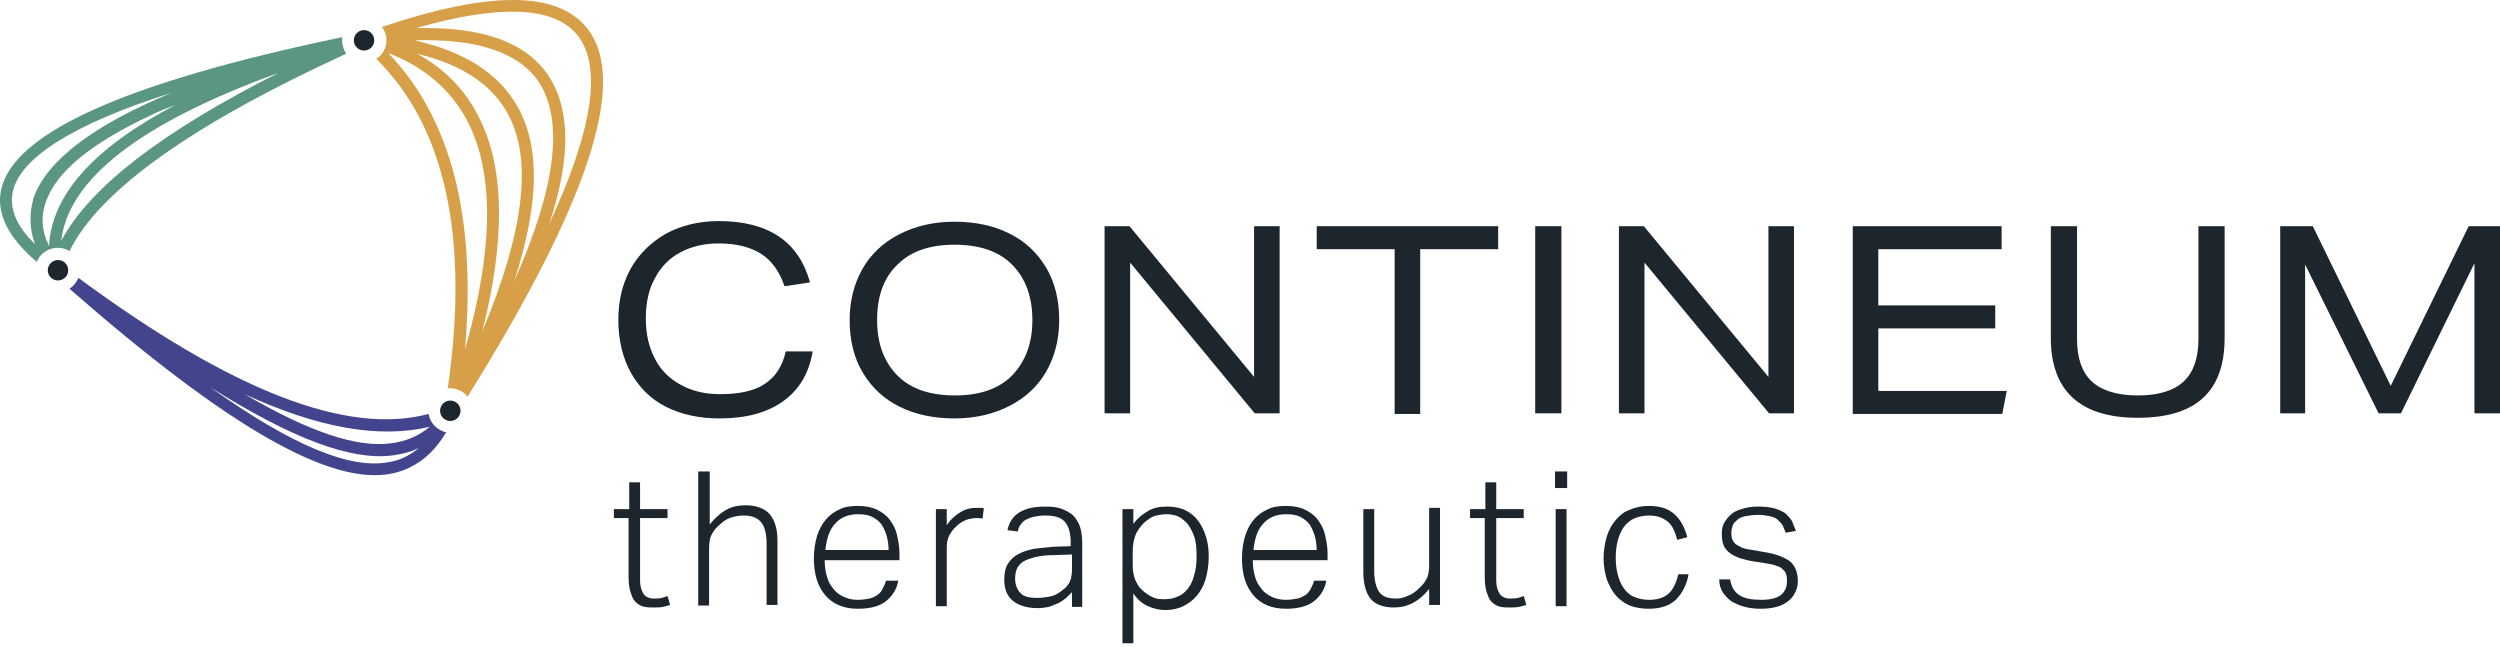 <?xml version="1.0"?>
<svg xmlns="http://www.w3.org/2000/svg" width="278" height="72" viewBox="0 0 278 72" fill="none">
  <path d="M90.359 39.143C89.933 41.558 88.867 43.333 87.091 44.612C85.315 45.89 82.97 46.529 79.986 46.529C77.784 46.529 75.794 46.103 74.089 45.251C72.384 44.399 71.105 43.12 70.181 41.487C69.258 39.853 68.76 37.864 68.76 35.592C68.76 33.461 69.187 31.614 70.11 29.91C71.034 28.276 72.313 26.998 74.018 26.004C75.723 25.08 77.713 24.583 79.915 24.583C82.686 24.583 84.889 25.151 86.594 26.288C88.299 27.424 89.436 29.129 90.075 31.401L87.233 31.828C86.665 30.123 85.741 28.916 84.605 28.205C83.468 27.495 81.905 27.069 79.915 27.069C78.281 27.069 76.86 27.424 75.652 28.063C74.444 28.703 73.45 29.697 72.81 30.975C72.1 32.254 71.816 33.745 71.816 35.45C71.816 37.154 72.171 38.646 72.81 39.853C73.45 41.132 74.373 42.055 75.652 42.765C76.931 43.475 78.352 43.83 80.057 43.83C82.189 43.83 83.894 43.475 85.031 42.694C86.239 41.913 87.02 40.705 87.375 39.072H90.359V39.143Z" fill="#1D252D"/>
  <path d="M117.784 35.592C117.784 37.722 117.287 39.64 116.363 41.274C115.44 42.907 114.09 44.185 112.314 45.109C110.537 46.032 108.477 46.529 106.132 46.529C103.859 46.529 101.798 46.103 100.093 45.251C98.317 44.399 96.967 43.12 95.972 41.487C94.978 39.853 94.48 37.864 94.48 35.592C94.48 33.461 94.978 31.544 95.901 29.91C96.825 28.276 98.175 26.998 99.951 26.075C101.727 25.151 103.788 24.654 106.132 24.654C108.406 24.654 110.466 25.08 112.171 25.933C113.948 26.785 115.298 28.063 116.292 29.697C117.287 31.33 117.784 33.319 117.784 35.592ZM114.8 35.592C114.8 32.964 114.019 30.904 112.527 29.413C111.035 27.921 108.903 27.211 106.132 27.211C103.432 27.211 101.301 27.921 99.809 29.413C98.246 30.904 97.535 32.964 97.535 35.592C97.535 38.22 98.317 40.279 99.809 41.771C101.301 43.262 103.432 43.972 106.203 43.972C108.903 43.972 111.035 43.262 112.527 41.771C114.019 40.208 114.8 38.22 114.8 35.592Z" fill="#1D252D"/>
  <path d="M139.525 45.961L125.671 29.2V45.961H122.829V25.152H125.6L139.454 41.913V25.152H142.296V45.961H139.525Z" fill="#1D252D"/>
  <path d="M155.085 45.961V27.708H146.417V25.152H166.595V27.708H157.927V46.032H155.085V45.961Z" fill="#1D252D"/>
  <path d="M170.716 45.961V25.152H173.629V45.961H170.716Z" fill="#1D252D"/>
  <path d="M196.72 45.961L182.866 29.2V45.961H180.024V25.152H182.794L196.649 41.913V25.152H199.491V45.961H196.72Z" fill="#1D252D"/>
  <path d="M206.027 45.961V25.152H222.582V27.708H208.869V33.958H221.871V36.515H208.869V43.475H223.15L222.653 46.032H206.027V45.961Z" fill="#1D252D"/>
  <path d="M244.465 25.152H247.378V37.581C247.378 43.547 244.181 46.458 237.715 46.458C231.321 46.458 228.053 43.475 228.053 37.581V25.152H230.966V37.723C230.966 39.853 231.534 41.416 232.6 42.41C233.666 43.404 235.371 43.973 237.715 43.973C239.989 43.973 241.694 43.475 242.831 42.41C243.897 41.416 244.465 39.853 244.465 37.723V25.152Z" fill="#1D252D"/>
  <path d="M275.158 45.961V29.271L266.988 45.961H264.501L256.33 29.413V45.961H253.559V25.152H257.183L265.851 42.907L274.519 25.152H278V45.961H275.158Z" fill="#1D252D"/>
  <path d="M69.969 57.609H68.263V56.614H69.969V53.632H71.176V56.614H74.231V57.609H71.176V64.64C71.176 65.137 71.318 65.634 71.532 65.99C71.745 66.345 72.171 66.558 72.668 66.558C73.024 66.558 73.308 66.558 73.592 66.487C73.876 66.416 74.089 66.345 74.231 66.274L74.516 67.268C74.302 67.339 74.018 67.41 73.734 67.481C73.45 67.552 73.024 67.552 72.526 67.552C71.887 67.552 71.461 67.481 71.105 67.268C70.75 67.055 70.466 66.771 70.324 66.416C70.182 66.061 70.04 65.705 69.969 65.208C69.897 64.711 69.897 64.285 69.897 63.788V57.609H69.969Z" fill="#1D252D"/>
  <path d="M77.713 52.424H78.921V58.319C79.489 57.609 80.129 57.041 80.768 56.685C81.407 56.33 82.118 56.188 82.9 56.188C84.107 56.188 85.031 56.543 85.599 57.183C86.168 57.893 86.452 58.816 86.452 60.094V67.268H85.244V60.45C85.244 59.313 85.031 58.532 84.605 58.035C84.178 57.538 83.539 57.325 82.686 57.325C82.26 57.325 81.834 57.396 81.337 57.538C80.839 57.68 80.413 57.964 80.058 58.319C79.631 58.674 79.347 59.029 79.134 59.455C78.921 59.81 78.85 60.379 78.85 61.018V67.339H77.642V52.424H77.713Z" fill="#1D252D"/>
  <path d="M99.88 64.569C99.738 65.493 99.241 66.274 98.53 66.842C97.82 67.41 96.754 67.694 95.404 67.694C93.841 67.694 92.633 67.197 91.781 66.203C90.928 65.208 90.502 63.859 90.502 62.083C90.502 61.16 90.644 60.308 90.857 59.598C91.07 58.887 91.425 58.248 91.852 57.751C92.278 57.254 92.775 56.899 93.415 56.615C93.983 56.331 94.694 56.26 95.404 56.26C96.257 56.26 96.967 56.402 97.535 56.686C98.104 56.97 98.601 57.325 98.956 57.822C99.312 58.319 99.596 58.816 99.738 59.456C99.88 60.095 100.022 60.805 100.022 61.515V62.296H91.709C91.709 62.936 91.781 63.504 91.923 64.001C92.065 64.569 92.278 64.995 92.633 65.421C92.917 65.848 93.344 66.132 93.77 66.345C94.196 66.558 94.764 66.7 95.333 66.7C95.901 66.7 96.328 66.629 96.683 66.558C97.038 66.487 97.393 66.274 97.606 66.132C97.891 65.919 98.033 65.706 98.175 65.421C98.317 65.137 98.459 64.853 98.53 64.569H99.88ZM98.814 61.231C98.814 60.663 98.743 60.095 98.601 59.598C98.459 59.1 98.246 58.674 98.033 58.319C97.749 57.964 97.393 57.68 96.967 57.467C96.541 57.254 96.043 57.183 95.404 57.183C94.338 57.183 93.486 57.538 92.917 58.177C92.278 58.816 91.923 59.811 91.781 61.16H98.814V61.231Z" fill="#1D252D"/>
  <path d="M104.072 56.614H105.28V58.39C105.706 57.751 106.204 57.325 106.772 56.97C107.34 56.614 107.909 56.472 108.548 56.472C108.69 56.472 108.832 56.472 108.975 56.472C109.117 56.472 109.259 56.472 109.401 56.543L109.259 57.68C108.975 57.609 108.761 57.609 108.548 57.609C108.193 57.609 107.838 57.68 107.411 57.822C107.056 57.964 106.701 58.177 106.346 58.532C105.99 58.816 105.777 59.171 105.564 59.526C105.351 59.953 105.28 60.379 105.28 60.947V67.41H104.072V56.614Z" fill="#1D252D"/>
  <path d="M119.206 65.847C118.992 66.06 118.779 66.273 118.566 66.487C118.282 66.7 117.998 66.913 117.714 67.055C117.358 67.197 117.074 67.339 116.648 67.481C116.293 67.552 115.866 67.623 115.369 67.623C114.232 67.623 113.308 67.339 112.669 66.842C111.959 66.273 111.674 65.492 111.674 64.427C111.674 63.717 111.816 63.078 112.101 62.651C112.385 62.225 112.811 61.799 113.308 61.586C113.806 61.302 114.374 61.16 115.014 61.018C115.653 60.947 116.364 60.876 117.003 60.805L119.063 60.734V60.379C119.063 59.313 118.85 58.532 118.424 58.035C117.998 57.538 117.287 57.325 116.222 57.325C115.724 57.325 115.298 57.396 114.943 57.467C114.587 57.538 114.303 57.68 114.019 57.822C113.806 57.964 113.593 58.177 113.451 58.39C113.308 58.603 113.237 58.816 113.166 59.1L112.03 58.958C112.385 57.183 113.806 56.33 116.222 56.33C117.003 56.33 117.642 56.401 118.14 56.614C118.637 56.828 119.063 57.041 119.419 57.396C119.703 57.751 119.987 58.177 120.129 58.674C120.271 59.171 120.342 59.739 120.342 60.379V67.481H119.206V65.847ZM119.206 61.657L117.216 61.728C116.435 61.728 115.724 61.799 115.156 61.941C114.587 62.083 114.161 62.225 113.806 62.438C113.451 62.651 113.237 62.935 113.095 63.219C112.953 63.504 112.882 63.93 112.882 64.356C112.882 64.995 113.095 65.563 113.451 65.918C113.806 66.344 114.445 66.487 115.369 66.487C115.795 66.487 116.293 66.415 116.719 66.344C117.145 66.273 117.571 66.06 117.856 65.847C118.14 65.634 118.282 65.492 118.495 65.35C118.637 65.208 118.779 64.995 118.921 64.782C118.992 64.569 119.135 64.356 119.135 64.072C119.206 63.788 119.206 63.504 119.206 63.219V61.657Z" fill="#1D252D"/>
  <path d="M124.819 56.614H126.026V58.248C126.524 57.609 127.021 57.183 127.661 56.828C128.229 56.472 128.939 56.33 129.792 56.33C130.574 56.33 131.284 56.472 131.852 56.757C132.421 57.041 132.918 57.467 133.273 57.964C133.629 58.461 133.913 59.029 134.126 59.739C134.339 60.45 134.41 61.16 134.41 61.941C134.41 62.864 134.268 63.646 134.055 64.427C133.842 65.137 133.487 65.776 133.06 66.273C132.634 66.771 132.137 67.126 131.568 67.41C131 67.694 130.289 67.836 129.579 67.836C128.939 67.836 128.3 67.694 127.661 67.41C127.021 67.126 126.524 66.7 126.026 65.989V71.529H124.819V56.614ZM125.955 62.438C125.955 62.935 125.955 63.362 126.026 63.717C126.097 64.072 126.168 64.356 126.311 64.64C126.453 64.924 126.595 65.137 126.737 65.35C126.95 65.563 127.163 65.776 127.376 65.918C127.732 66.203 128.016 66.344 128.371 66.487C128.726 66.629 129.082 66.629 129.508 66.629C130.005 66.629 130.502 66.558 130.929 66.344C131.355 66.203 131.71 65.918 132.066 65.492C132.35 65.137 132.634 64.64 132.776 64.001C132.989 63.362 133.06 62.651 133.06 61.799C133.06 60.947 132.989 60.166 132.776 59.597C132.563 59.029 132.279 58.532 131.995 58.177C131.639 57.822 131.284 57.538 130.929 57.396C130.574 57.254 130.147 57.183 129.721 57.183C129.295 57.183 128.868 57.254 128.584 57.325C128.229 57.396 127.874 57.609 127.518 57.893C127.021 58.248 126.666 58.745 126.382 59.242C126.097 59.81 125.955 60.521 125.955 61.373V62.438Z" fill="#1D252D"/>
  <path d="M147.483 64.569C147.341 65.493 146.844 66.274 146.133 66.842C145.423 67.41 144.357 67.694 143.007 67.694C141.444 67.694 140.236 67.197 139.384 66.203C138.531 65.208 138.105 63.859 138.105 62.083C138.105 61.16 138.247 60.308 138.46 59.598C138.673 58.887 139.028 58.248 139.455 57.751C139.881 57.254 140.378 56.899 141.018 56.615C141.586 56.331 142.297 56.26 143.007 56.26C143.86 56.26 144.57 56.402 145.139 56.686C145.707 56.97 146.204 57.325 146.56 57.822C146.915 58.319 147.199 58.816 147.341 59.456C147.483 60.095 147.625 60.805 147.625 61.515V62.296H139.313C139.313 62.936 139.384 63.504 139.526 64.001C139.668 64.569 139.881 64.995 140.236 65.421C140.521 65.848 140.947 66.132 141.373 66.345C141.799 66.558 142.368 66.7 142.936 66.7C143.505 66.7 143.931 66.629 144.286 66.558C144.641 66.487 144.997 66.274 145.21 66.132C145.494 65.919 145.636 65.706 145.778 65.421C145.92 65.137 146.062 64.853 146.133 64.569H147.483ZM146.418 61.231C146.418 60.663 146.347 60.095 146.204 59.598C146.062 59.1 145.849 58.674 145.636 58.319C145.352 57.964 144.997 57.68 144.57 57.467C144.144 57.254 143.647 57.183 143.007 57.183C141.942 57.183 141.089 57.538 140.521 58.177C139.881 58.816 139.526 59.811 139.384 61.16H146.418V61.231Z" fill="#1D252D"/>
  <path d="M151.604 56.614H152.812V63.433C152.812 64.569 153.025 65.35 153.38 65.847C153.735 66.345 154.375 66.558 155.228 66.558C155.654 66.558 156.08 66.487 156.506 66.273C156.933 66.132 157.359 65.847 157.714 65.492C158.141 65.137 158.425 64.782 158.638 64.356C158.851 64.001 158.922 63.433 158.922 62.793V56.472H160.13V67.268H158.922V65.492C157.785 66.913 156.506 67.552 155.014 67.552C153.807 67.552 152.883 67.197 152.386 66.558C151.888 65.918 151.604 64.924 151.604 63.646V56.614Z" fill="#1D252D"/>
  <path d="M165.174 57.609H163.469V56.614H165.174V53.632H166.382V56.614H169.437V57.609H166.382V64.64C166.382 65.137 166.524 65.634 166.737 65.99C166.951 66.345 167.377 66.558 167.874 66.558C168.23 66.558 168.514 66.558 168.798 66.487C169.082 66.416 169.295 66.345 169.437 66.274L169.722 67.268C169.508 67.339 169.224 67.41 168.94 67.481C168.656 67.552 168.23 67.552 167.732 67.552C167.093 67.552 166.666 67.481 166.311 67.268C165.956 67.055 165.672 66.771 165.53 66.416C165.388 66.061 165.245 65.705 165.174 65.208C165.103 64.711 165.103 64.285 165.103 63.788V57.609H165.174Z" fill="#1D252D"/>
  <path d="M172.919 52.424H174.269V54.271H172.919V52.424ZM172.99 56.614H174.198V67.41H172.99V56.614Z" fill="#1D252D"/>
  <path d="M187.768 63.859C187.555 65.066 187.058 65.99 186.347 66.7C185.566 67.41 184.571 67.694 183.292 67.694C182.511 67.694 181.8 67.552 181.232 67.339C180.592 67.055 180.095 66.7 179.669 66.203C179.242 65.706 178.958 65.137 178.674 64.427C178.461 63.717 178.319 62.936 178.319 62.083C178.319 61.231 178.461 60.379 178.674 59.669C178.887 58.958 179.242 58.319 179.669 57.822C180.095 57.325 180.592 56.899 181.232 56.686C181.871 56.402 182.582 56.26 183.363 56.26C184.571 56.26 185.495 56.544 186.205 57.183C186.916 57.822 187.342 58.674 187.626 59.74L186.489 60.024C186.418 59.669 186.276 59.242 186.134 58.958C185.992 58.603 185.779 58.319 185.566 58.106C185.353 57.893 184.997 57.68 184.642 57.538C184.287 57.396 183.861 57.325 183.363 57.325C182.724 57.325 182.155 57.467 181.658 57.68C181.232 57.893 180.805 58.248 180.521 58.674C180.237 59.1 180.024 59.598 179.882 60.166C179.74 60.734 179.669 61.373 179.669 62.012C179.669 62.652 179.74 63.291 179.882 63.859C180.024 64.427 180.237 64.924 180.521 65.35C180.805 65.777 181.161 66.132 181.658 66.345C182.155 66.558 182.653 66.7 183.363 66.7C184.429 66.7 185.139 66.416 185.637 65.919C186.134 65.421 186.418 64.711 186.631 63.859H187.768Z" fill="#1D252D"/>
  <path d="M192.386 64.427C192.528 65.279 192.884 65.847 193.452 66.203C194.02 66.558 194.802 66.7 195.868 66.7C196.933 66.7 197.644 66.487 198.07 66.132C198.496 65.776 198.71 65.279 198.71 64.64C198.71 64.356 198.71 64.143 198.639 63.93C198.567 63.717 198.496 63.504 198.283 63.362C198.141 63.148 197.857 63.007 197.573 62.935C197.289 62.793 196.862 62.722 196.436 62.651L195.086 62.438C194.518 62.367 194.02 62.225 193.523 62.083C193.097 61.941 192.67 61.728 192.386 61.515C192.102 61.302 191.818 61.018 191.676 60.663C191.534 60.308 191.463 59.882 191.463 59.384C191.463 58.887 191.534 58.461 191.747 58.106C191.96 57.751 192.244 57.396 192.599 57.112C192.955 56.828 193.381 56.685 193.878 56.543C194.376 56.401 194.873 56.33 195.512 56.33C196.223 56.33 196.862 56.401 197.36 56.543C197.857 56.685 198.283 56.898 198.568 57.112C198.852 57.396 199.136 57.68 199.278 57.964C199.42 58.319 199.562 58.674 199.704 59.029L198.568 59.242C198.425 58.887 198.354 58.674 198.212 58.39C198.07 58.177 197.857 57.964 197.644 57.751C197.431 57.609 197.147 57.467 196.791 57.396C196.436 57.325 196.01 57.254 195.512 57.254C194.944 57.254 194.518 57.325 194.091 57.396C193.736 57.467 193.381 57.609 193.168 57.822C192.955 58.035 192.741 58.177 192.67 58.461C192.599 58.674 192.528 58.958 192.528 59.171C192.528 59.455 192.528 59.668 192.599 59.882C192.67 60.094 192.741 60.237 192.955 60.45C193.097 60.592 193.381 60.734 193.665 60.876C193.949 61.018 194.376 61.089 194.873 61.16L196.507 61.444C197.644 61.657 198.496 62.012 199.065 62.438C199.633 62.935 199.917 63.646 199.917 64.64C199.917 65.066 199.846 65.421 199.633 65.847C199.491 66.203 199.207 66.558 198.852 66.842C198.496 67.126 198.07 67.339 197.573 67.481C197.075 67.623 196.436 67.694 195.797 67.694C195.157 67.694 194.518 67.623 194.02 67.481C193.452 67.339 193.026 67.126 192.599 66.913C192.173 66.629 191.889 66.273 191.605 65.918C191.32 65.492 191.178 64.995 191.178 64.427H192.386Z" fill="#1D252D"/>
  <path d="M49.222 47.95C48.369 47.595 47.801 46.884 47.659 46.032C38.564 48.447 25.775 43.475 8.724 30.904C8.51 31.401 8.155 31.828 7.729 32.112C25.349 47.524 36.859 54.129 43.68 52.637C44.319 52.495 44.959 52.282 45.527 51.998C47.161 51.217 48.511 49.938 49.648 48.021C49.506 48.092 49.364 48.021 49.222 47.95ZM43.396 51.359C39.062 52.282 32.525 49.583 23.36 43.049C32.525 48.802 38.991 51.217 43.609 50.649C44.603 50.507 45.598 50.294 46.451 49.867L46.593 49.796C45.669 50.578 44.603 51.146 43.396 51.359ZM43.467 49.299C39.63 49.796 34.372 48.021 27.196 43.83C35.367 47.595 42.188 48.802 47.801 47.453C46.522 48.518 45.101 49.086 43.467 49.299Z" fill="#42458E"/>
  <path d="M38.067 4.129C13.91 9.171 1.476 14.782 0.127 21.103C-0.442 23.731 0.908 26.43 4.105 29.129C4.318 28.489 4.816 28.063 5.384 27.779C6.024 27.495 6.663 27.495 7.303 27.708C7.445 27.779 7.587 27.85 7.729 27.921C10.997 21.245 21.299 13.859 38.493 5.975C38.138 5.407 37.996 4.768 38.067 4.129ZM3.892 27.14C1.832 25.151 1.05 23.234 1.405 21.387C2.187 17.552 8.155 13.788 19.097 10.308C10.358 13.93 5.242 17.836 3.75 21.955C3.253 23.66 3.253 25.436 3.892 27.14ZM5.1 22.453C6.237 19.114 10.145 15.918 16.823 12.793C17.676 12.367 18.599 12.012 19.523 11.657C10.429 16.416 5.739 21.671 5.455 27.353C4.603 25.648 4.532 24.015 5.1 22.453ZM6.805 26.785C7.587 19.896 15.686 13.646 30.962 8.106C17.889 14.711 9.931 20.89 6.805 26.785Z" fill="#5A9680"/>
  <path d="M65.279 3.134C62.01 -0.985 54.55 -1.056 42.472 2.992C42.969 3.632 43.111 4.555 42.827 5.336C42.614 5.833 42.33 6.259 41.832 6.543C49.506 14.072 52.206 26.43 49.79 43.191C50.145 43.12 50.572 43.191 50.927 43.333C51.353 43.475 51.708 43.759 51.992 44.114C65.563 22.311 69.897 8.887 65.279 3.134ZM43.182 5.904C47.232 7.467 50.145 10.024 51.921 13.362C54.977 19.114 54.906 27.708 51.708 38.859C52.987 24.157 50.145 13.149 43.182 5.904ZM53.627 36.87C56.255 26.501 56.113 18.404 53.129 12.793C51.637 9.882 49.364 7.609 46.38 5.975C51.353 7.183 54.692 9.384 56.468 12.651C59.239 17.694 58.316 25.649 53.627 36.87ZM57.179 31.259C59.95 22.737 60.092 16.487 57.605 11.941C55.545 8.248 51.779 5.762 46.095 4.484C53.058 4.271 57.747 5.833 59.95 9.171C62.721 13.504 61.797 20.89 57.179 31.259ZM61.087 24.867C63.502 17.552 63.431 12.154 61.016 8.461C58.529 4.697 53.627 2.921 46.237 3.134C55.616 0.436 61.655 0.72 64.213 3.916C66.984 7.396 65.918 14.427 61.087 24.867Z" fill="#D7A048"/>
  <path d="M40.483 5.62C41.111 5.62 41.619 5.111 41.619 4.484C41.619 3.856 41.111 3.347 40.483 3.347C39.855 3.347 39.346 3.856 39.346 4.484C39.346 5.111 39.855 5.62 40.483 5.62Z" fill="#1D252D"/>
  <path d="M6.45 31.188C7.078 31.188 7.587 30.68 7.587 30.052C7.587 29.424 7.078 28.916 6.45 28.916C5.822 28.916 5.313 29.424 5.313 30.052C5.313 30.68 5.822 31.188 6.45 31.188Z" fill="#1D252D"/>
  <path d="M50.074 46.813C50.702 46.813 51.211 46.304 51.211 45.677C51.211 45.049 50.702 44.541 50.074 44.541C49.446 44.541 48.937 45.049 48.937 45.677C48.937 46.304 49.446 46.813 50.074 46.813Z" fill="#1D252D"/>
</svg>
